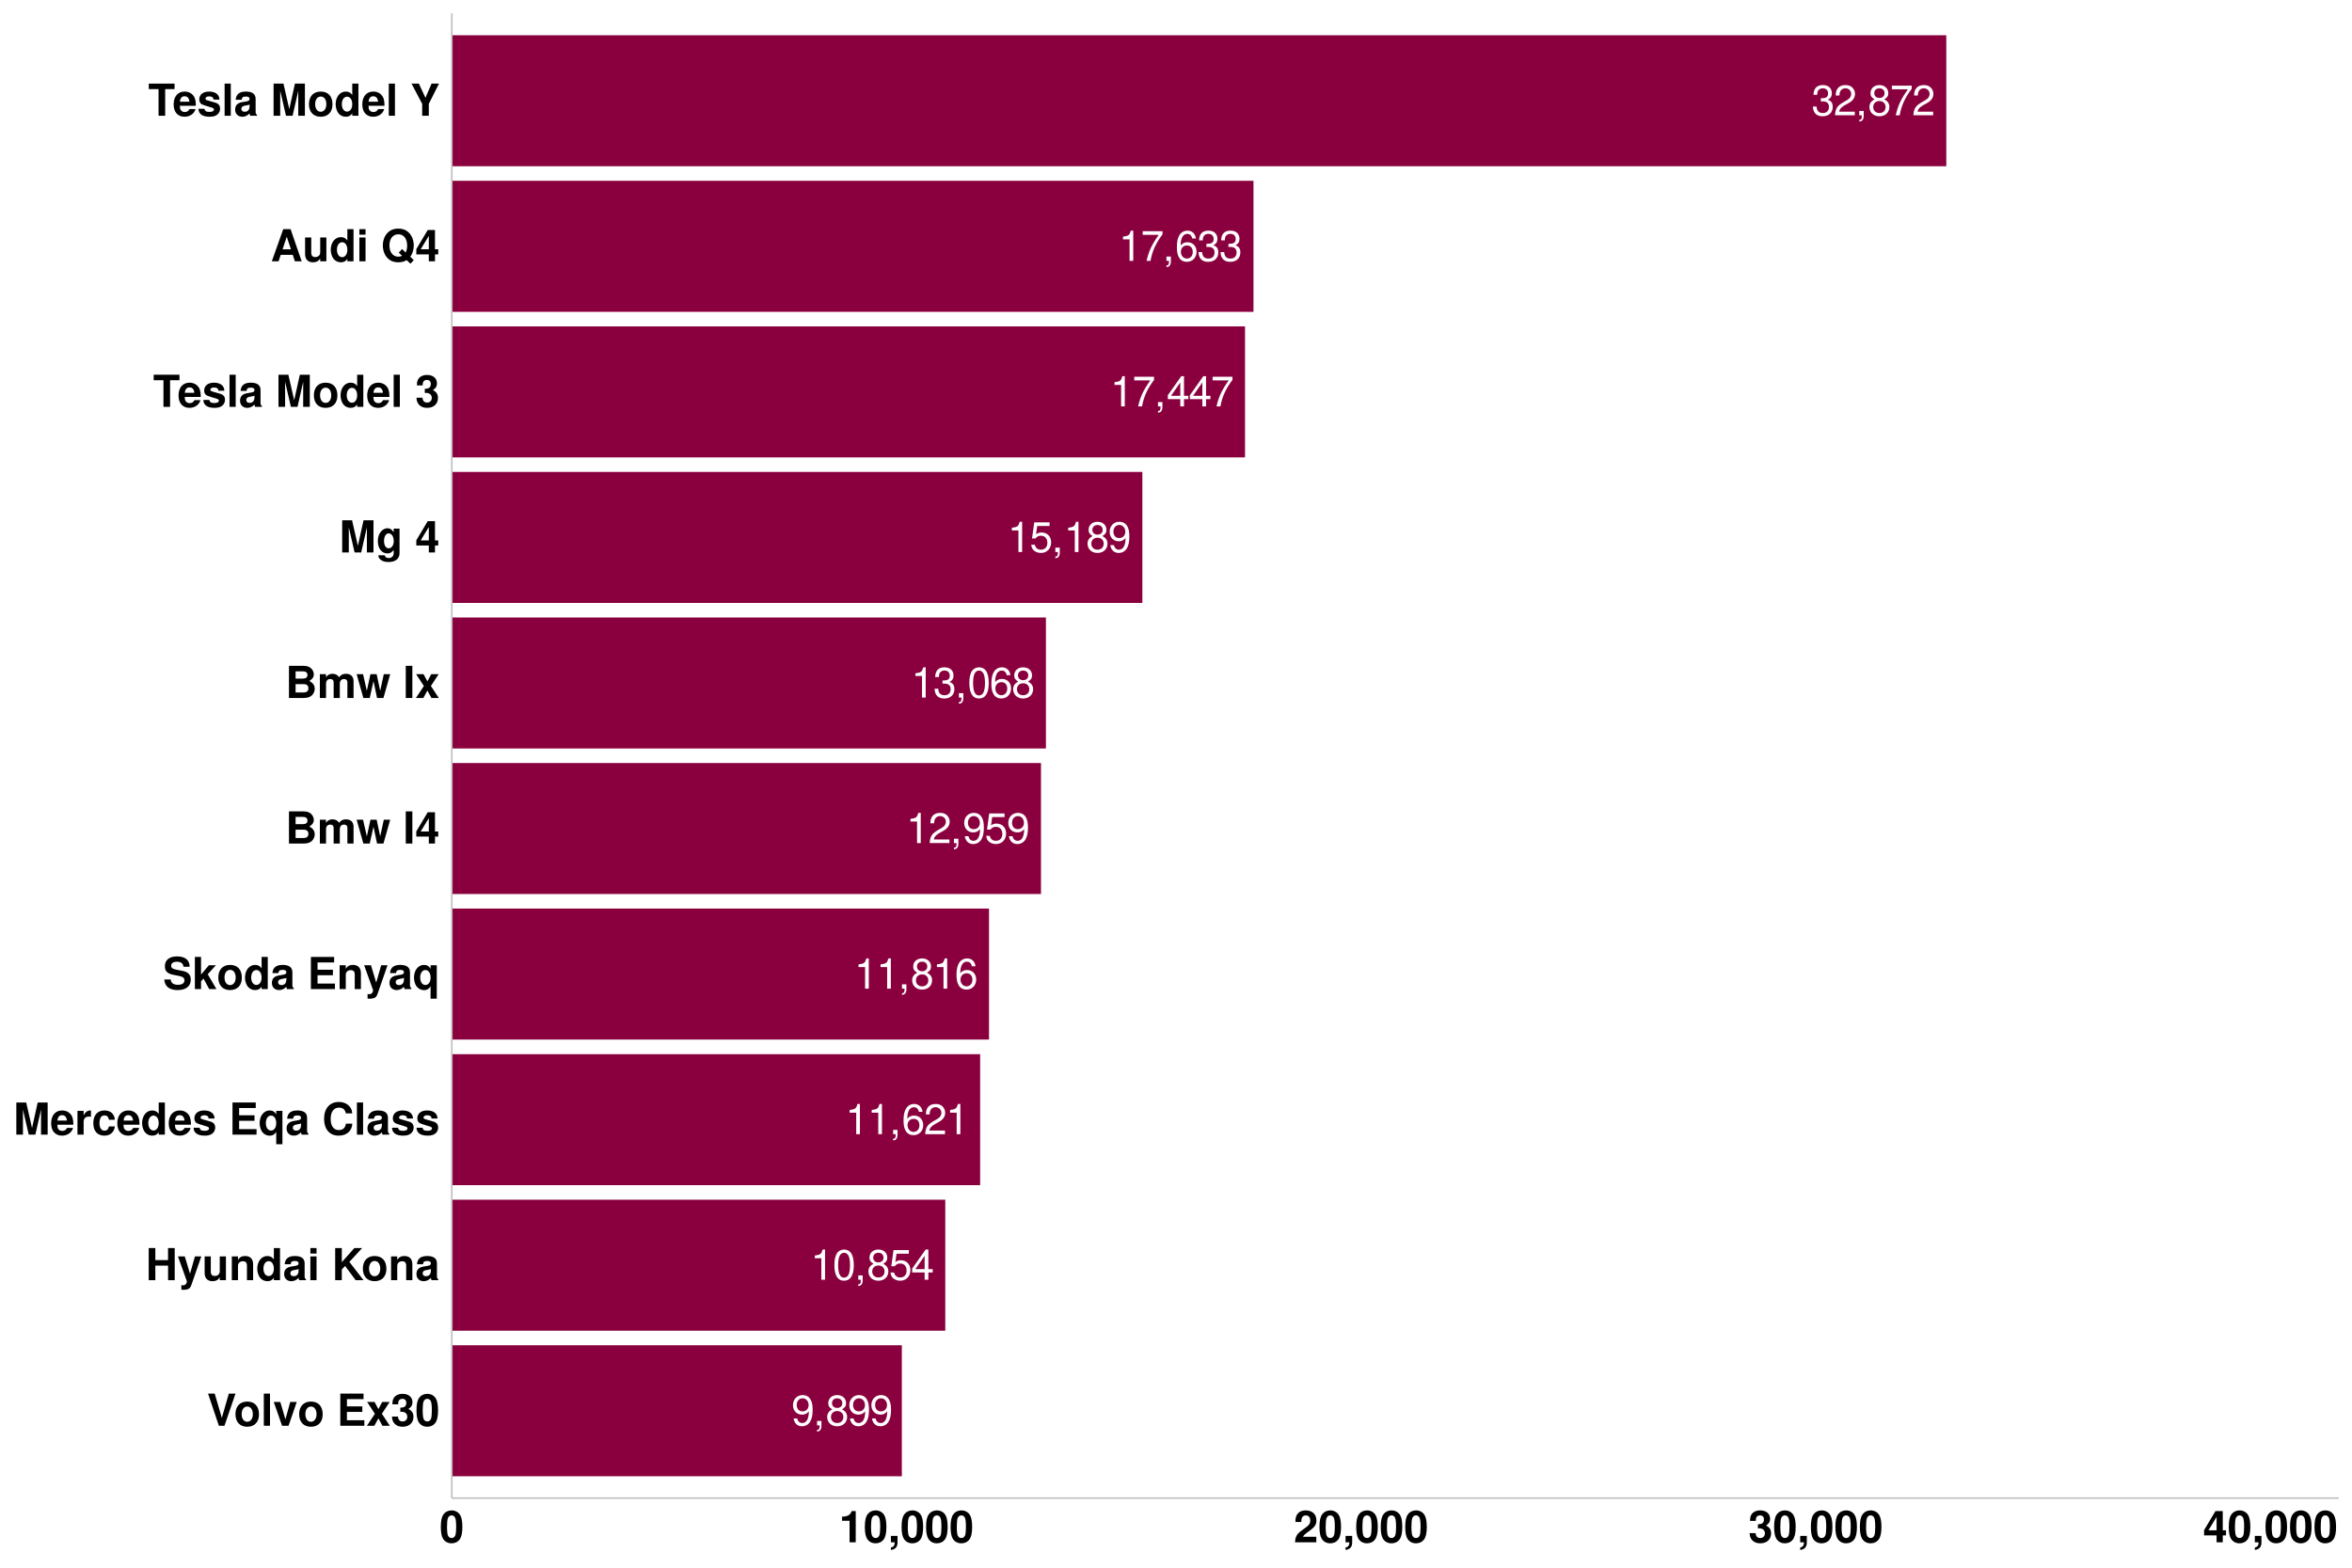<?xml version="1.0" encoding="UTF-8"?>
<svg xmlns="http://www.w3.org/2000/svg" xmlns:xlink="http://www.w3.org/1999/xlink" width="960pt" height="640pt" viewBox="0 0 960 640" version="1.1">
<defs>
<g>
<symbol overflow="visible" id="glyph0-0">
<path style="stroke:none;" d=""/>
</symbol>
<symbol overflow="visible" id="glyph0-1">
<path style="stroke:none;" d="M 3.781 -5.688 L 4.594 -5.688 C 6.234 -5.688 7.109 -4.922 7.109 -3.438 C 7.109 -1.875 6.172 -0.938 4.609 -0.938 C 2.953 -0.938 2.156 -1.781 2.047 -3.594 L 0.547 -3.594 C 0.609 -2.594 0.781 -1.953 1.078 -1.406 C 1.703 -0.203 2.891 0.391 4.547 0.391 C 7.031 0.391 8.641 -1.109 8.641 -3.453 C 8.641 -5.016 8.047 -5.875 6.594 -6.391 C 7.719 -6.844 8.281 -7.703 8.281 -8.953 C 8.281 -11.062 6.906 -12.344 4.594 -12.344 C 2.156 -12.344 0.859 -10.984 0.797 -8.375 L 2.312 -8.375 C 2.328 -9.125 2.391 -9.547 2.578 -9.922 C 2.922 -10.625 3.672 -11.031 4.609 -11.031 C 5.938 -11.031 6.75 -10.234 6.75 -8.891 C 6.75 -8.031 6.438 -7.5 5.766 -7.203 C 5.359 -7.031 4.812 -6.969 3.781 -6.953 Z M 3.781 -5.688 "/>
</symbol>
<symbol overflow="visible" id="glyph0-2">
<path style="stroke:none;" d="M 8.641 -1.484 L 2.266 -1.484 C 2.422 -2.516 2.969 -3.156 4.453 -4.062 L 6.172 -5.016 C 7.859 -5.953 8.734 -7.219 8.734 -8.75 C 8.734 -9.766 8.312 -10.719 7.594 -11.391 C 6.875 -12.047 6 -12.344 4.844 -12.344 C 3.312 -12.344 2.172 -11.797 1.5 -10.734 C 1.078 -10.094 0.891 -9.328 0.859 -8.078 L 2.359 -8.078 C 2.406 -8.922 2.516 -9.406 2.719 -9.812 C 3.109 -10.578 3.891 -11.031 4.797 -11.031 C 6.172 -11.031 7.188 -10.047 7.188 -8.703 C 7.188 -7.719 6.625 -6.859 5.547 -6.25 L 3.984 -5.328 C 1.453 -3.875 0.719 -2.719 0.578 -0.016 L 8.641 -0.016 Z M 8.641 -1.484 "/>
</symbol>
<symbol overflow="visible" id="glyph0-3">
<path style="stroke:none;" d="M 1.484 -1.781 L 1.484 0 L 2.516 0 L 2.516 0.312 C 2.516 1.484 2.281 1.828 1.484 1.859 L 1.484 2.516 C 2.609 2.547 3.281 1.719 3.281 0.266 L 3.281 -1.781 Z M 1.484 -1.781 "/>
</symbol>
<symbol overflow="visible" id="glyph0-4">
<path style="stroke:none;" d="M 6.672 -6.5 C 7.938 -7.281 8.328 -7.891 8.328 -9.047 C 8.328 -11 6.844 -12.344 4.703 -12.344 C 2.562 -12.344 1.062 -11 1.062 -9.062 C 1.062 -7.891 1.453 -7.297 2.703 -6.5 C 1.312 -5.812 0.625 -4.797 0.625 -3.438 C 0.625 -1.172 2.281 0.391 4.703 0.391 C 7.094 0.391 8.766 -1.172 8.766 -3.438 C 8.766 -4.797 8.078 -5.812 6.672 -6.5 Z M 4.703 -11.016 C 5.984 -11.016 6.797 -10.25 6.797 -9.016 C 6.797 -7.859 5.953 -7.094 4.703 -7.094 C 3.422 -7.094 2.594 -7.859 2.594 -9.047 C 2.594 -10.25 3.422 -11.016 4.703 -11.016 Z M 4.703 -5.828 C 6.203 -5.828 7.219 -4.828 7.219 -3.406 C 7.219 -1.906 6.219 -0.938 4.656 -0.938 C 3.188 -0.938 2.172 -1.953 2.172 -3.375 C 2.172 -4.844 3.172 -5.828 4.703 -5.828 Z M 4.703 -5.828 "/>
</symbol>
<symbol overflow="visible" id="glyph0-5">
<path style="stroke:none;" d="M 8.875 -12.109 L 0.781 -12.109 L 0.781 -10.625 L 7.328 -10.625 C 4.438 -6.5 3.266 -3.984 2.359 0 L 3.969 0 C 4.625 -3.875 6.141 -7.203 8.875 -10.844 Z M 8.875 -12.109 "/>
</symbol>
<symbol overflow="visible" id="glyph0-6">
<path style="stroke:none;" d="M 4.422 -8.797 L 4.422 0 L 5.922 0 L 5.922 -12.344 L 4.938 -12.344 C 4.406 -10.453 4.062 -10.203 1.734 -9.891 L 1.734 -8.797 Z M 4.422 -8.797 "/>
</symbol>
<symbol overflow="visible" id="glyph0-7">
<path style="stroke:none;" d="M 8.5 -9.141 C 8.219 -11.156 6.922 -12.344 5.078 -12.344 C 3.734 -12.344 2.547 -11.703 1.828 -10.594 C 1.062 -9.375 0.734 -7.875 0.734 -5.641 C 0.734 -3.547 1.031 -2.234 1.766 -1.141 C 2.406 -0.141 3.469 0.391 4.797 0.391 C 7.109 0.391 8.766 -1.328 8.766 -3.734 C 8.766 -6.016 7.219 -7.609 5.062 -7.609 C 3.859 -7.609 2.922 -7.172 2.266 -6.266 C 2.281 -9.328 3.25 -11.016 4.969 -11.016 C 6.031 -11.016 6.766 -10.328 7 -9.141 Z M 4.875 -6.281 C 6.312 -6.281 7.219 -5.266 7.219 -3.625 C 7.219 -2.062 6.203 -0.938 4.812 -0.938 C 3.422 -0.938 2.359 -2.125 2.359 -3.688 C 2.359 -5.219 3.375 -6.281 4.875 -6.281 Z M 4.875 -6.281 "/>
</symbol>
<symbol overflow="visible" id="glyph0-8">
<path style="stroke:none;" d="M 5.578 -2.984 L 5.578 0 L 7.094 0 L 7.094 -2.984 L 8.875 -2.984 L 8.875 -4.344 L 7.094 -4.344 L 7.094 -12.344 L 5.984 -12.344 L 0.484 -4.578 L 0.484 -2.984 Z M 5.578 -4.344 L 1.797 -4.344 L 5.578 -9.781 Z M 5.578 -4.344 "/>
</symbol>
<symbol overflow="visible" id="glyph0-9">
<path style="stroke:none;" d="M 8.125 -12.109 L 1.875 -12.109 L 0.969 -5.516 L 2.359 -5.516 C 3.062 -6.359 3.641 -6.641 4.594 -6.641 C 6.219 -6.641 7.219 -5.531 7.219 -3.734 C 7.219 -2 6.219 -0.938 4.578 -0.938 C 3.266 -0.938 2.453 -1.609 2.094 -2.969 L 0.594 -2.969 C 0.797 -1.984 0.969 -1.5 1.328 -1.062 C 2.016 -0.141 3.25 0.391 4.609 0.391 C 7.047 0.391 8.766 -1.391 8.766 -3.938 C 8.766 -6.344 7.172 -7.969 4.844 -7.969 C 4 -7.969 3.312 -7.75 2.609 -7.234 L 3.094 -10.625 L 8.125 -10.625 Z M 8.125 -12.109 "/>
</symbol>
<symbol overflow="visible" id="glyph0-10">
<path style="stroke:none;" d="M 0.906 -2.812 C 1.203 -0.797 2.5 0.391 4.344 0.391 C 5.688 0.391 6.875 -0.25 7.594 -1.359 C 8.344 -2.578 8.688 -4.078 8.688 -6.312 C 8.688 -8.406 8.391 -9.719 7.672 -10.812 C 7 -11.812 5.938 -12.344 4.609 -12.344 C 2.312 -12.344 0.656 -10.625 0.656 -8.234 C 0.656 -5.953 2.188 -4.359 4.375 -4.359 C 5.516 -4.359 6.375 -4.766 7.141 -5.703 C 7.125 -2.625 6.172 -0.938 4.438 -0.938 C 3.375 -0.938 2.641 -1.625 2.406 -2.812 Z M 4.594 -11.031 C 6 -11.031 7.047 -9.859 7.047 -8.266 C 7.047 -6.75 6.031 -5.688 4.547 -5.688 C 3.094 -5.688 2.188 -6.719 2.188 -8.344 C 2.188 -9.906 3.188 -11.031 4.594 -11.031 Z M 4.594 -11.031 "/>
</symbol>
<symbol overflow="visible" id="glyph0-11">
<path style="stroke:none;" d="M 4.703 -12.344 C 3.562 -12.344 2.547 -11.828 1.906 -11 C 1.125 -9.906 0.734 -8.266 0.734 -5.984 C 0.734 -1.812 2.094 0.391 4.703 0.391 C 7.266 0.391 8.656 -1.812 8.656 -5.875 C 8.656 -8.266 8.281 -9.875 7.484 -11 C 6.844 -11.859 5.844 -12.344 4.703 -12.344 Z M 4.703 -11.016 C 6.312 -11.016 7.125 -9.359 7.125 -6.016 C 7.125 -2.5 6.344 -0.859 4.656 -0.859 C 3.078 -0.859 2.266 -2.562 2.266 -5.953 C 2.266 -9.359 3.078 -11.016 4.703 -11.016 Z M 4.703 -11.016 "/>
</symbol>
<symbol overflow="visible" id="glyph1-0">
<path style="stroke:none;" d=""/>
</symbol>
<symbol overflow="visible" id="glyph1-1">
<path style="stroke:none;" d="M 7.141 0 L 11.641 -13.125 L 8.922 -13.125 L 6.062 -3.234 L 3.156 -13.125 L 0.438 -13.125 L 4.859 0 Z M 7.141 0 "/>
</symbol>
<symbol overflow="visible" id="glyph1-2">
<path style="stroke:none;" d="M 5.422 -9.875 C 2.453 -9.875 0.625 -7.922 0.625 -4.734 C 0.625 -1.531 2.453 0.406 5.438 0.406 C 8.406 0.406 10.234 -1.531 10.234 -4.656 C 10.234 -7.953 8.453 -9.875 5.422 -9.875 Z M 5.438 -7.844 C 6.828 -7.844 7.719 -6.609 7.719 -4.703 C 7.719 -2.875 6.781 -1.625 5.438 -1.625 C 4.062 -1.625 3.156 -2.859 3.156 -4.734 C 3.156 -6.609 4.062 -7.844 5.438 -7.844 Z M 5.438 -7.844 "/>
</symbol>
<symbol overflow="visible" id="glyph1-3">
<path style="stroke:none;" d="M 3.719 -13.125 L 1.203 -13.125 L 1.203 0 L 3.719 0 Z M 3.719 -13.125 "/>
</symbol>
<symbol overflow="visible" id="glyph1-4">
<path style="stroke:none;" d="M 6.297 0 L 9.641 -9.719 L 6.984 -9.719 L 5.016 -2.609 L 2.922 -9.719 L 0.25 -9.719 L 3.656 0 Z M 6.297 0 "/>
</symbol>
<symbol overflow="visible" id="glyph1-5">
<path style="stroke:none;" d=""/>
</symbol>
<symbol overflow="visible" id="glyph1-6">
<path style="stroke:none;" d="M 4.125 -5.656 L 10.406 -5.656 L 10.406 -7.906 L 4.125 -7.906 L 4.125 -10.875 L 10.906 -10.875 L 10.906 -13.125 L 1.422 -13.125 L 1.422 0 L 11.234 0 L 11.234 -2.25 L 4.125 -2.25 Z M 4.125 -5.656 "/>
</symbol>
<symbol overflow="visible" id="glyph1-7">
<path style="stroke:none;" d="M 6.391 -4.891 L 9.562 -9.719 L 6.531 -9.719 L 4.969 -6.781 L 3.391 -9.719 L 0.359 -9.719 L 3.531 -4.891 L 0.281 0 L 3.312 0 L 4.969 -3.031 L 6.609 0 L 9.625 0 Z M 6.391 -4.891 "/>
</symbol>
<symbol overflow="visible" id="glyph1-8">
<path style="stroke:none;" d="M 3.906 -5.703 C 4.875 -5.703 4.938 -5.703 5.375 -5.578 C 6.234 -5.344 6.766 -4.609 6.766 -3.672 C 6.766 -2.531 5.969 -1.75 4.875 -1.75 C 3.688 -1.75 3.047 -2.438 2.969 -3.75 L 0.516 -3.75 C 0.547 -1.188 2.203 0.406 4.828 0.406 C 7.547 0.406 9.281 -1.188 9.281 -3.672 C 9.281 -5.172 8.641 -6.141 7.203 -6.844 C 8.375 -7.578 8.875 -8.391 8.875 -9.562 C 8.875 -11.688 7.297 -13.031 4.828 -13.031 C 2.969 -13.031 1.547 -12.219 0.984 -10.828 C 0.75 -10.219 0.688 -9.812 0.688 -8.75 L 3.031 -8.75 C 3.047 -9.438 3.094 -9.781 3.219 -10.094 C 3.453 -10.656 4.031 -11 4.766 -11 C 5.781 -11 6.359 -10.391 6.359 -9.328 C 6.359 -8.031 5.609 -7.391 4.125 -7.391 L 3.906 -7.391 Z M 3.906 -5.703 "/>
</symbol>
<symbol overflow="visible" id="glyph1-9">
<path style="stroke:none;" d="M 4.906 -13.031 C 3.547 -13.031 2.375 -12.453 1.609 -11.391 C 0.859 -10.406 0.516 -8.781 0.516 -6.297 C 0.516 -4.031 0.812 -2.453 1.422 -1.469 C 2.172 -0.25 3.422 0.406 4.906 0.406 C 6.297 0.406 7.438 -0.141 8.219 -1.203 C 8.953 -2.203 9.312 -3.828 9.312 -6.234 C 9.312 -8.562 9.016 -10.156 8.406 -11.141 C 7.656 -12.359 6.406 -13.031 4.906 -13.031 Z M 4.906 -11 C 5.562 -11 6.078 -10.641 6.391 -9.969 C 6.641 -9.438 6.781 -8.047 6.781 -6.281 C 6.781 -4.844 6.656 -3.438 6.469 -2.922 C 6.172 -2.156 5.641 -1.75 4.906 -1.75 C 4.25 -1.75 3.75 -2.094 3.438 -2.734 C 3.188 -3.281 3.047 -4.609 3.047 -6.312 C 3.047 -7.828 3.172 -9.266 3.359 -9.797 C 3.641 -10.562 4.188 -11 4.906 -11 Z M 4.906 -11 "/>
</symbol>
<symbol overflow="visible" id="glyph1-10">
<path style="stroke:none;" d="M 9.125 -5.953 L 9.125 0 L 11.828 0 L 11.828 -13.125 L 9.109 -13.125 L 9.109 -8.203 L 3.922 -8.203 L 3.922 -13.125 L 1.219 -13.125 L 1.219 0 L 3.922 0 L 3.922 -5.953 Z M 9.125 -5.953 "/>
</symbol>
<symbol overflow="visible" id="glyph1-11">
<path style="stroke:none;" d="M 7.094 -9.719 L 5.078 -2.641 L 2.938 -9.719 L 0.156 -9.719 L 3.781 0.391 C 3.781 1.406 3.156 2.094 2.219 2.094 C 2.016 2.094 1.859 2.047 1.547 1.984 L 1.547 3.875 C 1.922 3.922 2.141 3.938 2.453 3.938 C 3.094 3.938 3.812 3.812 4.266 3.641 C 4.969 3.344 5.281 2.953 5.688 1.781 L 9.688 -9.719 Z M 7.094 -9.719 "/>
</symbol>
<symbol overflow="visible" id="glyph1-12">
<path style="stroke:none;" d="M 9.734 0 L 9.734 -9.719 L 7.219 -9.719 L 7.219 -3.641 C 7.219 -2.484 6.422 -1.734 5.188 -1.734 C 4.109 -1.734 3.562 -2.297 3.562 -3.469 L 3.562 -9.719 L 1.047 -9.719 L 1.047 -2.953 C 1.047 -0.797 2.219 0.406 4.297 0.406 C 5.609 0.406 6.5 -0.047 7.219 -1.156 L 7.219 0 Z M 9.734 0 "/>
</symbol>
<symbol overflow="visible" id="glyph1-13">
<path style="stroke:none;" d="M 1.141 -9.719 L 1.141 0 L 3.656 0 L 3.656 -5.828 C 3.656 -6.984 4.453 -7.734 5.688 -7.734 C 6.766 -7.734 7.312 -7.141 7.312 -6 L 7.312 0 L 9.828 0 L 9.828 -6.516 C 9.828 -8.672 8.656 -9.875 6.562 -9.875 C 5.25 -9.875 4.375 -9.406 3.656 -8.312 L 3.656 -9.719 Z M 1.141 -9.719 "/>
</symbol>
<symbol overflow="visible" id="glyph1-14">
<path style="stroke:none;" d="M 7.297 0 L 9.812 0 L 9.812 -13.125 L 7.297 -13.125 L 7.297 -8.453 C 6.656 -9.438 5.828 -9.875 4.609 -9.875 C 2.281 -9.875 0.516 -7.656 0.516 -4.719 C 0.516 -3.406 0.922 -2.062 1.562 -1.141 C 2.234 -0.188 3.422 0.406 4.609 0.406 C 5.828 0.406 6.656 -0.016 7.297 -0.984 Z M 5.172 -7.781 C 6.438 -7.781 7.297 -6.547 7.297 -4.688 C 7.297 -2.922 6.422 -1.688 5.172 -1.688 C 3.906 -1.688 3.047 -2.938 3.047 -4.719 C 3.047 -6.531 3.906 -7.781 5.172 -7.781 Z M 5.172 -7.781 "/>
</symbol>
<symbol overflow="visible" id="glyph1-15">
<path style="stroke:none;" d="M 9.438 -0.312 C 9 -0.719 8.859 -1.016 8.859 -1.5 L 8.859 -6.891 C 8.859 -8.875 7.5 -9.875 4.875 -9.875 C 2.25 -9.875 0.875 -8.766 0.719 -6.516 L 3.156 -6.516 C 3.281 -7.531 3.688 -7.844 4.938 -7.844 C 5.906 -7.844 6.391 -7.531 6.391 -6.875 C 6.391 -6.547 6.234 -6.281 5.953 -6.125 C 5.609 -5.938 5.609 -5.938 4.375 -5.734 L 3.359 -5.562 C 1.438 -5.234 0.5 -4.25 0.5 -2.5 C 0.5 -0.75 1.672 0.406 3.453 0.406 C 4.531 0.406 5.516 -0.031 6.406 -0.969 C 6.406 -0.469 6.469 -0.281 6.703 0 L 9.438 0 Z M 6.391 -3.906 C 6.391 -2.453 5.672 -1.625 4.391 -1.625 C 3.547 -1.625 3.031 -2.062 3.031 -2.797 C 3.031 -3.547 3.422 -3.906 4.469 -4.125 L 5.328 -4.281 C 6 -4.406 6.109 -4.453 6.391 -4.594 Z M 6.391 -3.906 "/>
</symbol>
<symbol overflow="visible" id="glyph1-16">
<path style="stroke:none;" d="M 3.719 -9.719 L 1.203 -9.719 L 1.203 0 L 3.719 0 Z M 3.719 -13.125 L 1.203 -13.125 L 1.203 -10.875 L 3.719 -10.875 Z M 3.719 -13.125 "/>
</symbol>
<symbol overflow="visible" id="glyph1-17">
<path style="stroke:none;" d="M 4.031 -4.391 L 5.375 -5.797 L 9.688 0 L 12.906 0 L 7.109 -7.469 L 12.344 -13.125 L 9.156 -13.125 L 4.031 -7.359 L 4.031 -13.125 L 1.328 -13.125 L 1.328 0 L 4.031 0 Z M 4.031 -4.391 "/>
</symbol>
<symbol overflow="visible" id="glyph1-18">
<path style="stroke:none;" d="M 3.891 -10.219 L 6.25 0 L 8.953 0 L 11.266 -10.219 L 11.266 0 L 13.969 0 L 13.969 -13.125 L 9.906 -13.125 L 7.594 -2.688 L 5.219 -13.125 L 1.188 -13.125 L 1.188 0 L 3.891 0 Z M 3.891 -10.219 "/>
</symbol>
<symbol overflow="visible" id="glyph1-19">
<path style="stroke:none;" d="M 9.438 -4.062 C 9.453 -4.281 9.453 -4.375 9.453 -4.5 C 9.453 -5.469 9.312 -6.375 9.078 -7.062 C 8.422 -8.812 6.859 -9.875 4.891 -9.875 C 2.109 -9.875 0.391 -7.859 0.391 -4.609 C 0.391 -1.5 2.094 0.406 4.844 0.406 C 7.016 0.406 8.781 -0.812 9.344 -2.734 L 6.859 -2.734 C 6.547 -1.969 5.844 -1.516 4.938 -1.516 C 4.219 -1.516 3.641 -1.812 3.281 -2.359 C 3.047 -2.719 2.953 -3.156 2.922 -4.062 Z M 2.953 -5.734 C 3.109 -7.234 3.75 -7.953 4.859 -7.953 C 6.016 -7.953 6.703 -7.188 6.828 -5.734 Z M 2.953 -5.734 "/>
</symbol>
<symbol overflow="visible" id="glyph1-20">
<path style="stroke:none;" d="M 1.141 -9.719 L 1.141 0 L 3.656 0 L 3.656 -5.172 C 3.656 -6.641 4.391 -7.375 5.875 -7.375 C 6.141 -7.375 6.312 -7.359 6.656 -7.312 L 6.656 -9.859 C 6.516 -9.875 6.469 -9.875 6.359 -9.875 C 5.203 -9.875 4.219 -9.125 3.656 -7.812 L 3.656 -9.719 Z M 1.141 -9.719 "/>
</symbol>
<symbol overflow="visible" id="glyph1-21">
<path style="stroke:none;" d="M 9.391 -6.078 C 9.219 -8.453 7.656 -9.875 5.203 -9.875 C 2.281 -9.875 0.609 -7.969 0.609 -4.656 C 0.609 -1.453 2.281 0.406 5.172 0.406 C 7.531 0.406 9.156 -1.047 9.391 -3.359 L 6.984 -3.359 C 6.672 -2.109 6.172 -1.625 5.172 -1.625 C 3.891 -1.625 3.125 -2.75 3.125 -4.656 C 3.125 -5.594 3.312 -6.438 3.625 -7.016 C 3.906 -7.562 4.469 -7.844 5.188 -7.844 C 6.203 -7.844 6.703 -7.359 6.984 -6.078 Z M 9.391 -6.078 "/>
</symbol>
<symbol overflow="visible" id="glyph1-22">
<path style="stroke:none;" d="M 9.094 -6.594 C 9.047 -8.641 7.469 -9.875 4.859 -9.875 C 2.391 -9.875 0.859 -8.641 0.859 -6.641 C 0.859 -6 1.062 -5.438 1.406 -5.062 C 1.75 -4.719 2.047 -4.547 2.984 -4.25 L 6 -3.312 C 6.625 -3.109 6.844 -2.922 6.844 -2.516 C 6.844 -1.922 6.141 -1.562 4.969 -1.562 C 4.297 -1.562 3.797 -1.672 3.469 -1.906 C 3.203 -2.109 3.094 -2.297 2.984 -2.828 L 0.516 -2.828 C 0.594 -0.688 2.156 0.406 5.109 0.406 C 6.469 0.406 7.484 0.125 8.203 -0.453 C 8.922 -1.031 9.359 -1.922 9.359 -2.875 C 9.359 -4.141 8.734 -4.953 7.453 -5.328 L 4.266 -6.25 C 3.562 -6.469 3.391 -6.609 3.391 -7 C 3.391 -7.547 3.953 -7.906 4.844 -7.906 C 6.047 -7.906 6.641 -7.469 6.656 -6.594 Z M 9.094 -6.594 "/>
</symbol>
<symbol overflow="visible" id="glyph1-23">
<path style="stroke:none;" d="M 7.266 -9.719 L 7.266 -8.281 C 6.672 -9.344 5.781 -9.875 4.578 -9.875 C 2.234 -9.875 0.5 -7.688 0.5 -4.719 C 0.5 -3.344 0.906 -1.984 1.547 -1.094 C 2.203 -0.188 3.406 0.438 4.547 0.438 C 5.781 0.438 6.672 -0.094 7.266 -1.156 L 7.266 3.922 L 9.797 3.922 L 9.797 -9.719 Z M 5.141 -7.781 C 6.438 -7.781 7.266 -6.547 7.266 -4.656 C 7.266 -2.891 6.406 -1.672 5.141 -1.672 C 3.891 -1.672 3.031 -2.891 3.031 -4.719 C 3.031 -6.531 3.891 -7.781 5.141 -7.781 Z M 5.141 -7.781 "/>
</symbol>
<symbol overflow="visible" id="glyph1-24">
<path style="stroke:none;" d="M 12.281 -8.672 C 12.188 -9.812 11.953 -10.531 11.391 -11.266 C 10.391 -12.594 8.766 -13.344 6.797 -13.344 C 3.094 -13.344 0.797 -10.688 0.797 -6.438 C 0.797 -2.219 3.078 0.406 6.734 0.406 C 10.016 0.406 12.172 -1.469 12.328 -4.484 L 9.703 -4.484 C 9.516 -2.812 8.484 -1.859 6.797 -1.859 C 4.719 -1.859 3.484 -3.547 3.484 -6.406 C 3.484 -9.312 4.766 -11.031 6.891 -11.031 C 8.453 -11.031 9.344 -10.281 9.703 -8.672 Z M 12.281 -8.672 "/>
</symbol>
<symbol overflow="visible" id="glyph1-25">
<path style="stroke:none;" d="M 10.922 -9.125 C 10.906 -11.844 9.094 -13.344 5.781 -13.344 C 2.625 -13.344 0.812 -11.859 0.812 -9.312 C 0.812 -7.266 1.844 -6.281 4.5 -5.781 L 6.344 -5.422 C 8.141 -5.078 8.797 -4.578 8.797 -3.516 C 8.797 -2.406 7.797 -1.75 6.156 -1.75 C 4.312 -1.75 3.297 -2.516 3.203 -3.922 L 0.578 -3.922 C 0.734 -1.109 2.656 0.406 6.016 0.406 C 9.391 0.406 11.391 -1.156 11.391 -3.828 C 11.391 -5.906 10.344 -6.984 7.922 -7.453 L 5.875 -7.844 C 3.938 -8.219 3.391 -8.609 3.391 -9.562 C 3.391 -10.547 4.25 -11.172 5.656 -11.172 C 7.359 -11.172 8.312 -10.453 8.406 -9.125 Z M 10.922 -9.125 "/>
</symbol>
<symbol overflow="visible" id="glyph1-26">
<path style="stroke:none;" d="M 3.578 -5.938 L 3.578 -13.125 L 1.062 -13.125 L 1.062 0 L 3.578 0 L 3.578 -3.188 L 4.594 -4.281 L 6.906 0 L 9.859 0 L 6.312 -6.047 L 9.625 -9.719 L 6.766 -9.719 Z M 3.578 -5.938 "/>
</symbol>
<symbol overflow="visible" id="glyph1-27">
<path style="stroke:none;" d="M 1.469 0 L 7.375 0 C 8.891 0 9.906 -0.281 10.688 -0.953 C 11.484 -1.625 11.984 -2.719 11.984 -3.781 C 11.984 -5.078 11.297 -6.109 9.812 -6.969 C 11.109 -7.797 11.609 -8.547 11.609 -9.672 C 11.609 -10.578 11.156 -11.516 10.422 -12.172 C 9.641 -12.828 8.734 -13.125 7.328 -13.125 L 1.469 -13.125 Z M 4.172 -10.875 L 7.109 -10.875 C 8.375 -10.875 9.016 -10.375 9.016 -9.391 C 9.016 -8.406 8.375 -7.906 7.109 -7.906 L 4.172 -7.906 Z M 4.172 -5.656 L 7.391 -5.656 C 8.719 -5.656 9.391 -5.078 9.391 -3.938 C 9.391 -2.828 8.719 -2.25 7.391 -2.25 L 4.172 -2.25 Z M 4.172 -5.656 "/>
</symbol>
<symbol overflow="visible" id="glyph1-28">
<path style="stroke:none;" d="M 1.078 -9.719 L 1.078 0 L 3.594 0 L 3.594 -5.828 C 3.594 -7.031 4.25 -7.734 5.328 -7.734 C 6.172 -7.734 6.703 -7.25 6.703 -6.484 L 6.703 0 L 9.219 0 L 9.219 -5.828 C 9.219 -7.016 9.859 -7.734 10.938 -7.734 C 11.797 -7.734 12.312 -7.25 12.312 -6.484 L 12.312 0 L 14.828 0 L 14.828 -6.875 C 14.828 -8.766 13.688 -9.875 11.734 -9.875 C 10.5 -9.875 9.641 -9.453 8.891 -8.438 C 8.422 -9.359 7.453 -9.875 6.25 -9.875 C 5.125 -9.875 4.406 -9.516 3.578 -8.516 L 3.578 -9.719 Z M 1.078 -9.719 "/>
</symbol>
<symbol overflow="visible" id="glyph1-29">
<path style="stroke:none;" d="M 11.031 0 L 13.781 -9.719 L 11.172 -9.719 L 9.703 -2.922 L 8.25 -9.719 L 5.719 -9.719 L 4.25 -2.922 L 2.703 -9.719 L 0.094 -9.719 L 2.828 0 L 5.422 0 L 6.969 -6.859 L 8.422 0 Z M 11.031 0 "/>
</symbol>
<symbol overflow="visible" id="glyph1-30">
<path style="stroke:none;" d="M 3.828 -13.125 L 1.141 -13.125 L 1.141 0 L 3.828 0 Z M 3.828 -13.125 "/>
</symbol>
<symbol overflow="visible" id="glyph1-31">
<path style="stroke:none;" d="M 9.391 -4.906 L 8.062 -4.906 L 8.062 -12.766 L 5.094 -12.766 L 0.438 -4.953 L 0.438 -2.828 L 5.547 -2.828 L 5.547 0 L 8.062 0 L 8.062 -2.828 L 9.391 -2.828 Z M 5.547 -4.906 L 2.219 -4.906 L 5.547 -10.375 Z M 5.547 -4.906 "/>
</symbol>
<symbol overflow="visible" id="glyph1-32">
<path style="stroke:none;" d="M 7.203 -9.719 L 7.203 -8.219 C 6.5 -9.359 5.719 -9.875 4.703 -9.875 C 3.828 -9.875 2.875 -9.453 2.219 -8.75 C 1.234 -7.734 0.734 -6.344 0.734 -4.625 C 0.734 -1.641 2.328 0.406 4.641 0.406 C 5.688 0.406 6.312 0.078 7.203 -0.984 L 7.203 0.328 C 7.203 1.5 6.375 2.297 5.188 2.297 C 4.281 2.297 3.719 1.906 3.531 1.172 L 0.938 1.172 C 0.953 1.922 1.219 2.453 1.891 2.984 C 2.656 3.625 3.719 3.922 5.094 3.922 C 7.906 3.922 9.594 2.578 9.594 0.328 L 9.594 -9.719 Z M 5.172 -7.781 C 6.359 -7.781 7.234 -6.469 7.234 -4.656 C 7.234 -2.891 6.391 -1.688 5.125 -1.688 C 4.031 -1.688 3.266 -2.891 3.266 -4.656 C 3.266 -6.5 4.031 -7.781 5.172 -7.781 Z M 5.172 -7.781 "/>
</symbol>
<symbol overflow="visible" id="glyph1-33">
<path style="stroke:none;" d="M 6.938 -10.875 L 10.766 -10.875 L 10.766 -13.125 L 0.25 -13.125 L 0.25 -10.875 L 4.234 -10.875 L 4.234 0 L 6.938 0 Z M 6.938 -10.875 "/>
</symbol>
<symbol overflow="visible" id="glyph1-34">
<path style="stroke:none;" d="M 9.016 -2.641 L 9.875 0 L 12.656 0 L 8.125 -13.125 L 5.125 -13.125 L 0.469 0 L 3.219 0 L 4.109 -2.641 Z M 8.281 -4.891 L 4.859 -4.891 L 6.562 -10.031 Z M 8.281 -4.891 "/>
</symbol>
<symbol overflow="visible" id="glyph1-35">
<path style="stroke:none;" d="M 11.969 -1.859 C 12.859 -2.938 13.406 -4.734 13.406 -6.5 C 13.406 -8.422 12.719 -10.281 11.578 -11.516 C 10.438 -12.75 8.969 -13.344 7.094 -13.344 C 5.219 -13.344 3.75 -12.75 2.609 -11.516 C 1.438 -10.281 0.781 -8.422 0.781 -6.469 C 0.781 -4.5 1.453 -2.641 2.609 -1.406 C 3.75 -0.188 5.219 0.406 7.094 0.406 C 8.453 0.406 9.453 0.141 10.5 -0.484 L 12.047 0.969 L 13.406 -0.484 Z M 8.641 -5 L 7.266 -3.547 L 8.656 -2.234 C 8.219 -2.016 7.656 -1.891 7.078 -1.891 C 4.906 -1.891 3.469 -3.703 3.469 -6.469 C 3.469 -9.234 4.891 -11.031 7.094 -11.031 C 9.281 -11.031 10.703 -9.234 10.703 -6.438 C 10.703 -5.359 10.516 -4.391 10.109 -3.594 Z M 8.641 -5 "/>
</symbol>
<symbol overflow="visible" id="glyph1-36">
<path style="stroke:none;" d="M 7.547 -4.859 L 11.703 -13.125 L 8.672 -13.125 L 6.172 -7.328 L 3.484 -13.125 L 0.484 -13.125 L 4.844 -4.859 L 4.844 0 L 7.547 0 Z M 7.547 -4.859 "/>
</symbol>
<symbol overflow="visible" id="glyph1-37">
<path style="stroke:none;" d="M 4.281 -8.797 L 4.281 0 L 6.797 0 L 6.797 -12.766 L 5.125 -12.766 C 4.734 -11.25 3.422 -10.469 1.219 -10.469 L 1.219 -8.797 Z M 4.281 -8.797 "/>
</symbol>
<symbol overflow="visible" id="glyph1-38">
<path style="stroke:none;" d="M 1.156 -2.625 L 1.156 0 L 2.703 0 C 2.734 1.219 2.234 1.922 1.156 2.125 L 1.156 3.125 C 3.078 2.844 3.922 1.812 3.859 -0.156 L 3.859 -2.625 Z M 1.156 -2.625 "/>
</symbol>
<symbol overflow="visible" id="glyph1-39">
<path style="stroke:none;" d="M 9.219 -2.25 L 3.797 -2.25 C 4.141 -2.938 4.531 -3.312 6.406 -4.656 C 8.625 -6.281 9.266 -7.234 9.266 -8.984 C 9.266 -11.453 7.562 -13.031 4.891 -13.031 C 2.25 -13.031 0.703 -11.469 0.703 -8.766 L 0.703 -8.312 L 3.125 -8.312 L 3.125 -8.734 C 3.125 -10.156 3.797 -10.984 4.953 -10.984 C 6.062 -10.984 6.75 -10.203 6.75 -8.922 C 6.75 -7.5 6.312 -6.984 3.469 -4.969 C 1.312 -3.484 0.641 -2.375 0.547 0 L 9.219 0 Z M 9.219 -2.25 "/>
</symbol>
</g>
<clipPath id="clip1">
  <path d="M 184.41 14 L 795 14 L 795 68 L 184.41 68 Z M 184.41 14 "/>
</clipPath>
<clipPath id="clip2">
  <path d="M 184.41 73 L 512 73 L 512 128 L 184.41 128 Z M 184.41 73 "/>
</clipPath>
<clipPath id="clip3">
  <path d="M 184.41 133 L 509 133 L 509 187 L 184.41 187 Z M 184.41 133 "/>
</clipPath>
<clipPath id="clip4">
  <path d="M 184.41 192 L 467 192 L 467 247 L 184.41 247 Z M 184.41 192 "/>
</clipPath>
<clipPath id="clip5">
  <path d="M 184.41 252 L 427 252 L 427 306 L 184.41 306 Z M 184.41 252 "/>
</clipPath>
<clipPath id="clip6">
  <path d="M 184.41 311 L 425 311 L 425 365 L 184.41 365 Z M 184.41 311 "/>
</clipPath>
<clipPath id="clip7">
  <path d="M 184.41 370 L 404 370 L 404 425 L 184.41 425 Z M 184.41 370 "/>
</clipPath>
<clipPath id="clip8">
  <path d="M 184.41 430 L 401 430 L 401 484 L 184.41 484 Z M 184.41 430 "/>
</clipPath>
<clipPath id="clip9">
  <path d="M 184.41 489 L 386 489 L 386 544 L 184.41 544 Z M 184.41 489 "/>
</clipPath>
<clipPath id="clip10">
  <path d="M 184.41 549 L 369 549 L 369 603 L 184.41 603 Z M 184.41 549 "/>
</clipPath>
</defs>
<g id="surface125">
<rect x="0" y="0" width="960" height="640" style="fill:rgb(100%,100%,100%);fill-opacity:1;stroke:none;"/>
<rect x="0" y="0" width="960" height="640" style="fill:rgb(100%,100%,100%);fill-opacity:1;stroke:none;"/>
<path style="fill:none;stroke-width:1.067;stroke-linecap:round;stroke-linejoin:round;stroke:rgb(100%,100%,100%);stroke-opacity:1;stroke-miterlimit:10;" d="M 0 640 L 960 640 L 960 0 L 0 0 Z M 0 640 "/>
<g clip-path="url(#clip1)" clip-rule="nonzero">
<path style=" stroke:none;fill-rule:nonzero;fill:rgb(54.118%,0%,24.314%);fill-opacity:1;" d="M 184.41 67.875 L 794.41 67.875 L 794.41 14.395 L 184.41 14.395 Z M 184.41 67.875 "/>
</g>
<g clip-path="url(#clip2)" clip-rule="nonzero">
<path style=" stroke:none;fill-rule:nonzero;fill:rgb(54.118%,0%,24.314%);fill-opacity:1;" d="M 184.41 127.297 L 511.625 127.297 L 511.625 73.816 L 184.41 73.816 Z M 184.41 127.297 "/>
</g>
<g clip-path="url(#clip3)" clip-rule="nonzero">
<path style=" stroke:none;fill-rule:nonzero;fill:rgb(54.118%,0%,24.314%);fill-opacity:1;" d="M 184.41 186.719 L 508.172 186.719 L 508.172 133.238 L 184.41 133.238 Z M 184.41 186.719 "/>
</g>
<g clip-path="url(#clip4)" clip-rule="nonzero">
<path style=" stroke:none;fill-rule:nonzero;fill:rgb(54.118%,0%,24.314%);fill-opacity:1;" d="M 184.41 246.141 L 466.27 246.141 L 466.27 192.66 L 184.41 192.66 Z M 184.41 246.141 "/>
</g>
<g clip-path="url(#clip5)" clip-rule="nonzero">
<path style=" stroke:none;fill-rule:nonzero;fill:rgb(54.118%,0%,24.314%);fill-opacity:1;" d="M 184.41 305.562 L 426.91 305.562 L 426.91 252.082 L 184.41 252.082 Z M 184.41 305.562 "/>
</g>
<g clip-path="url(#clip6)" clip-rule="nonzero">
<path style=" stroke:none;fill-rule:nonzero;fill:rgb(54.118%,0%,24.314%);fill-opacity:1;" d="M 184.41 364.984 L 424.887 364.984 L 424.887 311.504 L 184.41 311.504 Z M 184.41 364.984 "/>
</g>
<g clip-path="url(#clip7)" clip-rule="nonzero">
<path style=" stroke:none;fill-rule:nonzero;fill:rgb(54.118%,0%,24.314%);fill-opacity:1;" d="M 184.41 424.406 L 403.68 424.406 L 403.68 370.926 L 184.41 370.926 Z M 184.41 424.406 "/>
</g>
<g clip-path="url(#clip8)" clip-rule="nonzero">
<path style=" stroke:none;fill-rule:nonzero;fill:rgb(54.118%,0%,24.314%);fill-opacity:1;" d="M 184.41 483.832 L 400.059 483.832 L 400.059 430.352 L 184.41 430.352 Z M 184.41 483.832 "/>
</g>
<g clip-path="url(#clip9)" clip-rule="nonzero">
<path style=" stroke:none;fill-rule:nonzero;fill:rgb(54.118%,0%,24.314%);fill-opacity:1;" d="M 184.41 543.254 L 385.828 543.254 L 385.828 489.773 L 184.41 489.773 Z M 184.41 543.254 "/>
</g>
<g clip-path="url(#clip10)" clip-rule="nonzero">
<path style=" stroke:none;fill-rule:nonzero;fill:rgb(54.118%,0%,24.314%);fill-opacity:1;" d="M 184.41 602.676 L 368.105 602.676 L 368.105 549.195 L 184.41 549.195 Z M 184.41 602.676 "/>
</g>
<g style="fill:rgb(100%,100%,100%);fill-opacity:1;">
  <use xlink:href="#glyph0-1" x="739.41" y="47.078"/>
  <use xlink:href="#glyph0-2" x="748.41" y="47.078"/>
  <use xlink:href="#glyph0-3" x="757.41" y="47.078"/>
  <use xlink:href="#glyph0-4" x="762.41" y="47.078"/>
  <use xlink:href="#glyph0-5" x="771.41" y="47.078"/>
  <use xlink:href="#glyph0-2" x="780.41" y="47.078"/>
</g>
<g style="fill:rgb(100%,100%,100%);fill-opacity:1;">
  <use xlink:href="#glyph0-6" x="456.625" y="106.5"/>
  <use xlink:href="#glyph0-5" x="465.625" y="106.5"/>
  <use xlink:href="#glyph0-3" x="474.625" y="106.5"/>
  <use xlink:href="#glyph0-7" x="479.625" y="106.5"/>
  <use xlink:href="#glyph0-1" x="488.625" y="106.5"/>
  <use xlink:href="#glyph0-1" x="497.625" y="106.5"/>
</g>
<g style="fill:rgb(100%,100%,100%);fill-opacity:1;">
  <use xlink:href="#glyph0-6" x="453.172" y="165.922"/>
  <use xlink:href="#glyph0-5" x="462.172" y="165.922"/>
  <use xlink:href="#glyph0-3" x="471.172" y="165.922"/>
  <use xlink:href="#glyph0-8" x="476.172" y="165.922"/>
  <use xlink:href="#glyph0-8" x="485.172" y="165.922"/>
  <use xlink:href="#glyph0-5" x="494.172" y="165.922"/>
</g>
<g style="fill:rgb(100%,100%,100%);fill-opacity:1;">
  <use xlink:href="#glyph0-6" x="411.27" y="225.348"/>
  <use xlink:href="#glyph0-9" x="420.27" y="225.348"/>
  <use xlink:href="#glyph0-3" x="429.27" y="225.348"/>
  <use xlink:href="#glyph0-6" x="434.27" y="225.348"/>
  <use xlink:href="#glyph0-4" x="443.27" y="225.348"/>
  <use xlink:href="#glyph0-10" x="452.27" y="225.348"/>
</g>
<g style="fill:rgb(100%,100%,100%);fill-opacity:1;">
  <use xlink:href="#glyph0-6" x="371.91" y="284.77"/>
  <use xlink:href="#glyph0-1" x="380.91" y="284.77"/>
  <use xlink:href="#glyph0-3" x="389.91" y="284.77"/>
  <use xlink:href="#glyph0-11" x="394.91" y="284.77"/>
  <use xlink:href="#glyph0-7" x="403.91" y="284.77"/>
  <use xlink:href="#glyph0-4" x="412.91" y="284.77"/>
</g>
<g style="fill:rgb(100%,100%,100%);fill-opacity:1;">
  <use xlink:href="#glyph0-6" x="369.891" y="344.191"/>
  <use xlink:href="#glyph0-2" x="378.891" y="344.191"/>
  <use xlink:href="#glyph0-3" x="387.891" y="344.191"/>
  <use xlink:href="#glyph0-10" x="392.891" y="344.191"/>
  <use xlink:href="#glyph0-9" x="401.891" y="344.191"/>
  <use xlink:href="#glyph0-10" x="410.891" y="344.191"/>
</g>
<g style="fill:rgb(100%,100%,100%);fill-opacity:1;">
  <use xlink:href="#glyph0-6" x="348.68" y="403.613"/>
  <use xlink:href="#glyph0-6" x="357.68" y="403.613"/>
  <use xlink:href="#glyph0-3" x="366.68" y="403.613"/>
  <use xlink:href="#glyph0-4" x="371.68" y="403.613"/>
  <use xlink:href="#glyph0-6" x="380.68" y="403.613"/>
  <use xlink:href="#glyph0-7" x="389.68" y="403.613"/>
</g>
<g style="fill:rgb(100%,100%,100%);fill-opacity:1;">
  <use xlink:href="#glyph0-6" x="345.059" y="463.035"/>
  <use xlink:href="#glyph0-6" x="354.059" y="463.035"/>
  <use xlink:href="#glyph0-3" x="363.059" y="463.035"/>
  <use xlink:href="#glyph0-7" x="368.059" y="463.035"/>
  <use xlink:href="#glyph0-2" x="377.059" y="463.035"/>
  <use xlink:href="#glyph0-6" x="386.059" y="463.035"/>
</g>
<g style="fill:rgb(100%,100%,100%);fill-opacity:1;">
  <use xlink:href="#glyph0-6" x="330.828" y="522.457"/>
  <use xlink:href="#glyph0-11" x="339.828" y="522.457"/>
  <use xlink:href="#glyph0-3" x="348.828" y="522.457"/>
  <use xlink:href="#glyph0-4" x="353.828" y="522.457"/>
  <use xlink:href="#glyph0-9" x="362.828" y="522.457"/>
  <use xlink:href="#glyph0-8" x="371.828" y="522.457"/>
</g>
<g style="fill:rgb(100%,100%,100%);fill-opacity:1;">
  <use xlink:href="#glyph0-10" x="323.004" y="581.879"/>
  <use xlink:href="#glyph0-3" x="332.004" y="581.879"/>
  <use xlink:href="#glyph0-4" x="337.004" y="581.879"/>
  <use xlink:href="#glyph0-10" x="346.004" y="581.879"/>
  <use xlink:href="#glyph0-10" x="355.004" y="581.879"/>
</g>
<path style="fill:none;stroke-width:0.64;stroke-linecap:butt;stroke-linejoin:round;stroke:rgb(74.51%,74.51%,74.51%);stroke-opacity:1;stroke-miterlimit:10;" d="M 184.41 611.59 L 184.41 5.48 "/>
<g style="fill:rgb(0%,0%,0%);fill-opacity:1;">
  <use xlink:href="#glyph1-1" x="84.48" y="582.056"/>
  <use xlink:href="#glyph1-2" x="95.48" y="582.056"/>
  <use xlink:href="#glyph1-3" x="106.48" y="582.056"/>
  <use xlink:href="#glyph1-4" x="111.48" y="582.056"/>
  <use xlink:href="#glyph1-2" x="121.48" y="582.056"/>
  <use xlink:href="#glyph1-5" x="132.48" y="582.056"/>
  <use xlink:href="#glyph1-6" x="137.48" y="582.056"/>
  <use xlink:href="#glyph1-7" x="149.48" y="582.056"/>
  <use xlink:href="#glyph1-8" x="159.48" y="582.056"/>
  <use xlink:href="#glyph1-9" x="169.48" y="582.056"/>
</g>
<g style="fill:rgb(0%,0%,0%);fill-opacity:1;">
  <use xlink:href="#glyph1-10" x="59.48" y="522.634"/>
  <use xlink:href="#glyph1-11" x="72.48" y="522.634"/>
  <use xlink:href="#glyph1-12" x="82.48" y="522.634"/>
  <use xlink:href="#glyph1-13" x="93.48" y="522.634"/>
  <use xlink:href="#glyph1-14" x="104.48" y="522.634"/>
  <use xlink:href="#glyph1-15" x="115.48" y="522.634"/>
  <use xlink:href="#glyph1-16" x="125.48" y="522.634"/>
  <use xlink:href="#glyph1-5" x="130.48" y="522.634"/>
  <use xlink:href="#glyph1-17" x="135.48" y="522.634"/>
  <use xlink:href="#glyph1-2" x="147.48" y="522.634"/>
  <use xlink:href="#glyph1-13" x="158.48" y="522.634"/>
  <use xlink:href="#glyph1-15" x="169.48" y="522.634"/>
</g>
<g style="fill:rgb(0%,0%,0%);fill-opacity:1;">
  <use xlink:href="#glyph1-18" x="5.48" y="463.212"/>
  <use xlink:href="#glyph1-19" x="20.48" y="463.212"/>
  <use xlink:href="#glyph1-20" x="30.48" y="463.212"/>
  <use xlink:href="#glyph1-21" x="37.48" y="463.212"/>
  <use xlink:href="#glyph1-19" x="47.48" y="463.212"/>
  <use xlink:href="#glyph1-14" x="57.48" y="463.212"/>
  <use xlink:href="#glyph1-19" x="68.48" y="463.212"/>
  <use xlink:href="#glyph1-22" x="78.48" y="463.212"/>
  <use xlink:href="#glyph1-5" x="88.48" y="463.212"/>
  <use xlink:href="#glyph1-6" x="93.48" y="463.212"/>
  <use xlink:href="#glyph1-23" x="105.48" y="463.212"/>
  <use xlink:href="#glyph1-15" x="116.48" y="463.212"/>
  <use xlink:href="#glyph1-5" x="126.48" y="463.212"/>
  <use xlink:href="#glyph1-24" x="131.48" y="463.212"/>
  <use xlink:href="#glyph1-3" x="144.48" y="463.212"/>
  <use xlink:href="#glyph1-15" x="149.48" y="463.212"/>
  <use xlink:href="#glyph1-22" x="159.48" y="463.212"/>
  <use xlink:href="#glyph1-22" x="169.48" y="463.212"/>
</g>
<g style="fill:rgb(0%,0%,0%);fill-opacity:1;">
  <use xlink:href="#glyph1-25" x="66.48" y="403.79"/>
  <use xlink:href="#glyph1-26" x="78.48" y="403.79"/>
  <use xlink:href="#glyph1-2" x="88.48" y="403.79"/>
  <use xlink:href="#glyph1-14" x="99.48" y="403.79"/>
  <use xlink:href="#glyph1-15" x="110.48" y="403.79"/>
  <use xlink:href="#glyph1-5" x="120.48" y="403.79"/>
  <use xlink:href="#glyph1-6" x="125.48" y="403.79"/>
  <use xlink:href="#glyph1-13" x="137.48" y="403.79"/>
  <use xlink:href="#glyph1-11" x="148.48" y="403.79"/>
  <use xlink:href="#glyph1-15" x="158.48" y="403.79"/>
  <use xlink:href="#glyph1-23" x="168.48" y="403.79"/>
</g>
<g style="fill:rgb(0%,0%,0%);fill-opacity:1;">
  <use xlink:href="#glyph1-27" x="116.48" y="344.368"/>
  <use xlink:href="#glyph1-28" x="129.48" y="344.368"/>
  <use xlink:href="#glyph1-29" x="145.48" y="344.368"/>
  <use xlink:href="#glyph1-5" x="159.48" y="344.368"/>
  <use xlink:href="#glyph1-30" x="164.48" y="344.368"/>
  <use xlink:href="#glyph1-31" x="169.48" y="344.368"/>
</g>
<g style="fill:rgb(0%,0%,0%);fill-opacity:1;">
  <use xlink:href="#glyph1-27" x="116.48" y="284.946"/>
  <use xlink:href="#glyph1-28" x="129.48" y="284.946"/>
  <use xlink:href="#glyph1-29" x="145.48" y="284.946"/>
  <use xlink:href="#glyph1-5" x="159.48" y="284.946"/>
  <use xlink:href="#glyph1-30" x="164.48" y="284.946"/>
  <use xlink:href="#glyph1-7" x="169.48" y="284.946"/>
</g>
<g style="fill:rgb(0%,0%,0%);fill-opacity:1;">
  <use xlink:href="#glyph1-18" x="138.48" y="225.524"/>
  <use xlink:href="#glyph1-32" x="153.48" y="225.524"/>
  <use xlink:href="#glyph1-5" x="164.48" y="225.524"/>
  <use xlink:href="#glyph1-31" x="169.48" y="225.524"/>
</g>
<g style="fill:rgb(0%,0%,0%);fill-opacity:1;">
  <use xlink:href="#glyph1-33" x="62.48" y="166.099"/>
  <use xlink:href="#glyph1-19" x="72.48" y="166.099"/>
  <use xlink:href="#glyph1-22" x="82.48" y="166.099"/>
  <use xlink:href="#glyph1-3" x="92.48" y="166.099"/>
  <use xlink:href="#glyph1-15" x="97.48" y="166.099"/>
  <use xlink:href="#glyph1-5" x="107.48" y="166.099"/>
  <use xlink:href="#glyph1-18" x="112.48" y="166.099"/>
  <use xlink:href="#glyph1-2" x="127.48" y="166.099"/>
  <use xlink:href="#glyph1-14" x="138.48" y="166.099"/>
  <use xlink:href="#glyph1-19" x="149.48" y="166.099"/>
  <use xlink:href="#glyph1-3" x="159.48" y="166.099"/>
  <use xlink:href="#glyph1-5" x="164.48" y="166.099"/>
  <use xlink:href="#glyph1-8" x="169.48" y="166.099"/>
</g>
<g style="fill:rgb(0%,0%,0%);fill-opacity:1;">
  <use xlink:href="#glyph1-34" x="110.48" y="106.677"/>
  <use xlink:href="#glyph1-12" x="123.48" y="106.677"/>
  <use xlink:href="#glyph1-14" x="134.48" y="106.677"/>
  <use xlink:href="#glyph1-16" x="145.48" y="106.677"/>
  <use xlink:href="#glyph1-5" x="150.48" y="106.677"/>
  <use xlink:href="#glyph1-35" x="155.48" y="106.677"/>
  <use xlink:href="#glyph1-31" x="169.48" y="106.677"/>
</g>
<g style="fill:rgb(0%,0%,0%);fill-opacity:1;">
  <use xlink:href="#glyph1-33" x="60.48" y="47.255"/>
  <use xlink:href="#glyph1-19" x="70.48" y="47.255"/>
  <use xlink:href="#glyph1-22" x="80.48" y="47.255"/>
  <use xlink:href="#glyph1-3" x="90.48" y="47.255"/>
  <use xlink:href="#glyph1-15" x="95.48" y="47.255"/>
  <use xlink:href="#glyph1-5" x="105.48" y="47.255"/>
  <use xlink:href="#glyph1-18" x="110.48" y="47.255"/>
  <use xlink:href="#glyph1-2" x="125.48" y="47.255"/>
  <use xlink:href="#glyph1-14" x="136.48" y="47.255"/>
  <use xlink:href="#glyph1-19" x="147.48" y="47.255"/>
  <use xlink:href="#glyph1-3" x="157.48" y="47.255"/>
  <use xlink:href="#glyph1-5" x="162.48" y="47.255"/>
  <use xlink:href="#glyph1-36" x="167.48" y="47.255"/>
</g>
<path style="fill:none;stroke-width:0.64;stroke-linecap:butt;stroke-linejoin:round;stroke:rgb(74.51%,74.51%,74.51%);stroke-opacity:1;stroke-miterlimit:10;" d="M 184.41 611.59 L 954.52 611.59 "/>
<g style="fill:rgb(0%,0%,0%);fill-opacity:1;">
  <use xlink:href="#glyph1-9" x="179.41" y="629.642"/>
</g>
<g style="fill:rgb(0%,0%,0%);fill-opacity:1;">
  <use xlink:href="#glyph1-37" x="342.48" y="629.642"/>
  <use xlink:href="#glyph1-9" x="352.48" y="629.642"/>
  <use xlink:href="#glyph1-38" x="362.48" y="629.642"/>
  <use xlink:href="#glyph1-9" x="367.48" y="629.642"/>
  <use xlink:href="#glyph1-9" x="377.48" y="629.642"/>
  <use xlink:href="#glyph1-9" x="387.48" y="629.642"/>
</g>
<g style="fill:rgb(0%,0%,0%);fill-opacity:1;">
  <use xlink:href="#glyph1-39" x="528.047" y="629.642"/>
  <use xlink:href="#glyph1-9" x="538.047" y="629.642"/>
  <use xlink:href="#glyph1-38" x="548.047" y="629.642"/>
  <use xlink:href="#glyph1-9" x="553.047" y="629.642"/>
  <use xlink:href="#glyph1-9" x="563.047" y="629.642"/>
  <use xlink:href="#glyph1-9" x="573.047" y="629.642"/>
</g>
<g style="fill:rgb(0%,0%,0%);fill-opacity:1;">
  <use xlink:href="#glyph1-8" x="713.617" y="629.642"/>
  <use xlink:href="#glyph1-9" x="723.617" y="629.642"/>
  <use xlink:href="#glyph1-38" x="733.617" y="629.642"/>
  <use xlink:href="#glyph1-9" x="738.617" y="629.642"/>
  <use xlink:href="#glyph1-9" x="748.617" y="629.642"/>
  <use xlink:href="#glyph1-9" x="758.617" y="629.642"/>
</g>
<g style="fill:rgb(0%,0%,0%);fill-opacity:1;">
  <use xlink:href="#glyph1-31" x="899.184" y="629.642"/>
  <use xlink:href="#glyph1-9" x="909.184" y="629.642"/>
  <use xlink:href="#glyph1-38" x="919.184" y="629.642"/>
  <use xlink:href="#glyph1-9" x="924.184" y="629.642"/>
  <use xlink:href="#glyph1-9" x="934.184" y="629.642"/>
  <use xlink:href="#glyph1-9" x="944.184" y="629.642"/>
</g>
</g>
</svg>

